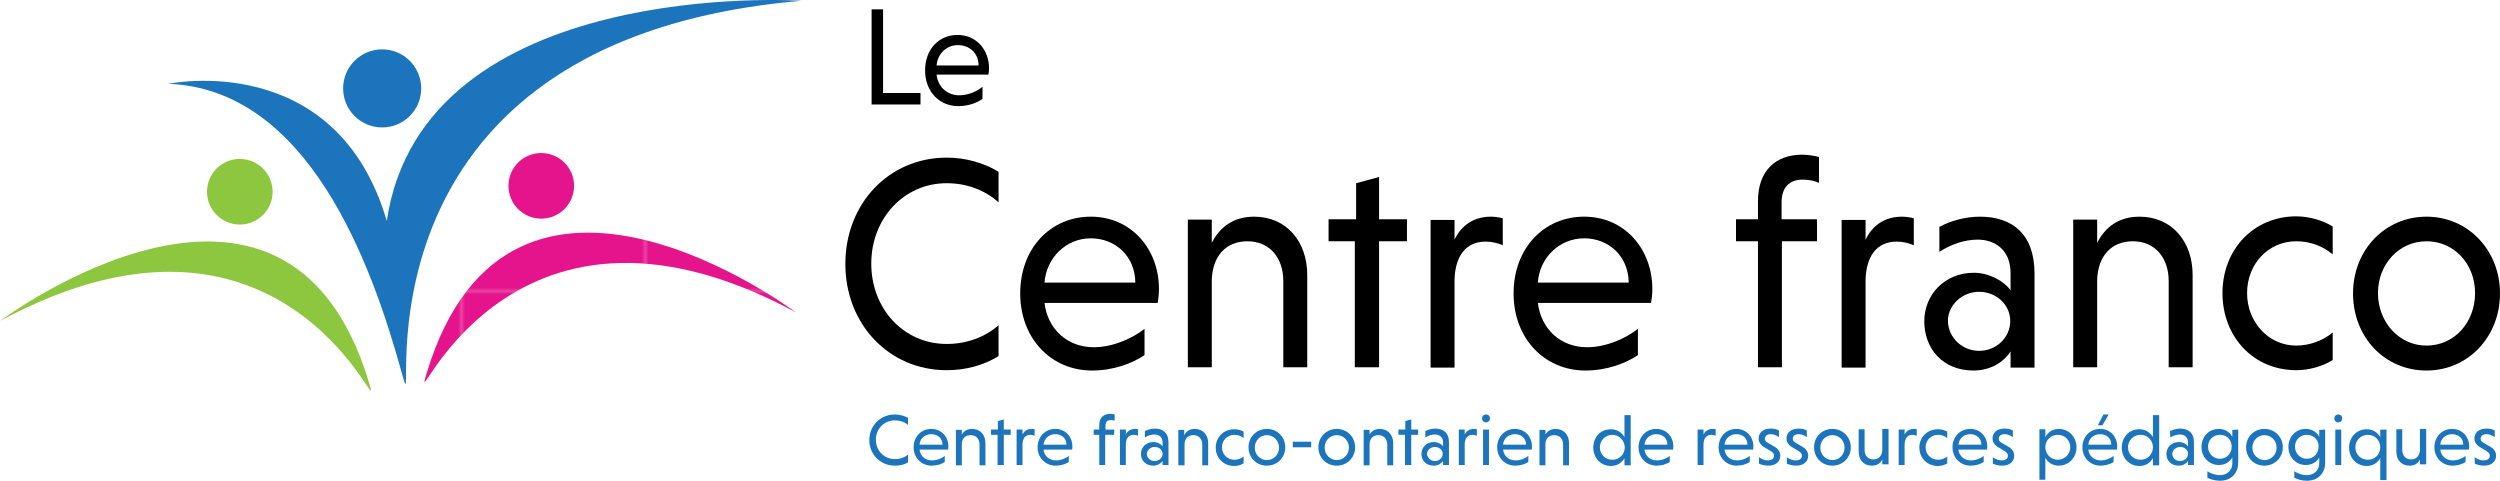 <?xml version="1.0" encoding="UTF-8"?><svg id="a" xmlns="http://www.w3.org/2000/svg" xmlns:xlink="http://www.w3.org/1999/xlink" viewBox="0 0 762.1 146.55"><defs><style>.d{fill:url(#c);}.e{fill:url(#b);}.f{fill:#8dc63f;}.g{fill:#e6148c;}.h{fill:none;}.i{fill:#1c75bc;}</style><pattern id="b" x="0" y="0" width="55.8" height="55.8" patternTransform="translate(-26.8 17001.24)" patternUnits="userSpaceOnUse" viewBox="0 0 55.8 55.8"><g><rect width="55.8" height="55.8" style="fill:none;"/><g><rect width="55.8" height="55.8" style="fill:none;"/><g><rect width="55.8" height="55.8" style="fill:none;"/><rect width="55.8" height="55.8" style="fill:#e6148c;"/></g></g></g></pattern><pattern id="c" x="0" y="0" width="55.8" height="55.8" patternTransform="translate(-26.8 17001.24)" patternUnits="userSpaceOnUse" viewBox="0 0 55.8 55.8"><g><rect width="55.8" height="55.8" style="fill:none;"/><g><rect width="55.8" height="55.8" style="fill:none;"/><g><rect width="55.8" height="55.8" style="fill:none;"/><rect width="55.8" height="55.8" style="fill:#e6148c;"/></g></g></g></pattern></defs><path d="M0,97.85s87-65.3,112.4,18.5c5.7,19-22.6-66.9-112.4-18.5Z" style="fill:#8dc63f;"/><circle cx="73.1" cy="58.45" r="10" style="fill:#8dc63f;"/><path d="M242.5,95.15s-87-65.3-112.4,18.5c-5.7,19,22.5-66.9,112.4-18.5Z" style="fill:url(#b);"/><circle cx="165" cy="56.65" r="10" style="fill:url(#c);"/><circle cx="116.5" cy="26.95" r="11.9" style="fill:#1c75bc;"/><path d="M117.9,67.35C102.5,14.75,51.3,25.55,51.3,25.55c42.5,1.6,61.8,54.3,71,87.5C130.1,140.95,96.4,13.05,244.2,.25c0-.1-115.2-7.5-126.3,67.1Z" style="fill:#1c75bc;"/><g><path d="M304.4,108.55c-4.5,2.8-10,4.3-15.8,4.3-17.6,0-30.9-14-30.9-32.4s13.3-32.4,30.9-32.4c5.8,0,11.3,1.6,15.8,4.3v9.3c-4.1-3.6-9.5-5.8-15.8-5.8-13.1,0-23,10.8-23,24.5s9.8,24.5,23,24.5c6.3,0,11.8-2.2,15.8-5.7v9.4Z"/><path d="M318.4,92.25c.9,8,6.9,13.6,15,13.6,5.9,0,11.8-2.7,15.5-5.6v8c-3.7,2.5-9.4,4.7-16,4.7-12.5,0-21.9-9.8-21.9-23.5s9.2-23.4,21.5-23.4,20.8,9.8,20.8,22.1c0,1.4-.2,3.2-.4,4.2h-34.5v-.1Zm0-6.1h27.7c-.1-8.1-6.1-13.5-13.6-13.5s-13.5,5.9-14.1,13.5Z"/><path d="M369.4,74.05c2.4-4.8,6.6-8,12.9-8,9.9,0,16.2,7.6,16.2,17.8v28.1h-7.3v-26.3c0-7.1-4.2-12.1-10.9-12.1s-10.6,4.6-10.9,11.6v26.8h-7.3v-45h7.3v7.1h0Z"/><path d="M413,111.95v-38.4h-8v-6.7h8.4v-11l7-1.9v12.9h8.5v6.7h-8.5v38.4h-7.4Z"/><path d="M443.4,73.05c2-4.2,5.7-7,11.1-7,1.1,0,2.5,.2,3.6,.5v8.2c-1.4-.6-3.3-1.1-5.2-1.1-6.2,0-9.3,4.6-9.5,11.6v26.8h-7.3v-45h7.3v6Z"/><path d="M468.8,92.25c.9,8,6.9,13.6,15,13.6,5.9,0,11.8-2.7,15.5-5.6v8c-3.7,2.5-9.4,4.7-16,4.7-12.5,0-21.9-9.8-21.9-23.5s9.2-23.4,21.5-23.4,20.8,9.8,20.8,22.1c0,1.4-.2,3.2-.4,4.2h-34.5v-.1Zm0-6.1h27.7c-.1-8.1-6.1-13.5-13.6-13.5s-13.6,5.9-14.1,13.5Z"/><path d="M554,73.55h-10.8v38.4h-7.3v-38.4h-6.7v-6.7h6.7v-5.6c0-9,5.2-14.1,13.5-14.1,1.6,0,4.1,.4,5.1,.7v7.9c-.9-.5-2.9-1-5-1-4.2,0-6.4,2.6-6.4,6.9v5.2h10.8v6.7h.1Z"/><path d="M568.7,73.05c2-4.2,5.7-7,11.1-7,1.1,0,2.5,.2,3.6,.5v8.2c-1.4-.6-3.3-1.1-5.2-1.1-6.2,0-9.3,4.6-9.5,11.6v26.8h-7.3v-45h7.3v6h0Z"/><path d="M591.2,69.15c3.2-1.7,7.6-3.1,12.4-3.1,9.7,0,16.6,5.2,16.6,17.3v28.7h-7.3v-4.9c-2.3,3.5-6.4,5.8-11.3,5.8-9.5,0-15-6.8-15-15s6.3-14.8,15.1-14.8c4.7,0,9.1,2.5,11.2,5.3v-5.2c0-7.2-4.9-10.2-10-10.2-4.2,0-8.2,1.5-11.7,3.7v-7.6Zm12.1,37.8c5.2,0,9.5-4,9.5-9.1s-4.4-8.9-9.5-8.9-9.5,4-9.5,8.9c.1,5.1,4.4,9.1,9.5,9.1Z"/><path d="M639.3,74.05c2.4-4.8,6.6-8,12.9-8,9.9,0,16.2,7.6,16.2,17.8v28.1h-7.3v-26.3c0-7.1-4.2-12.1-10.9-12.1s-10.6,4.6-10.9,11.6v26.8h-7.3v-45h7.3v7.1Z"/><path d="M711.1,109.75c-3,1.9-7.2,3.1-11.1,3.1-13.1,0-22.5-10.2-22.5-23.5s9.5-23.4,22.5-23.4c3.8,0,8.1,1.2,11.1,3.1v8.5c-2.8-2.4-6.7-4-11.1-4-8.6,0-15,7-15,15.8s6.5,16,15,16c4.3,0,8.4-1.7,11.1-4v8.4Z"/><path d="M739.7,66.05c12.7,0,22.4,10.3,22.4,23.4s-9.6,23.5-22.4,23.5-22.4-10.2-22.4-23.5,9.8-23.4,22.4-23.4Zm0,39.3c8.5,0,14.8-7.1,14.8-16s-6.4-15.8-14.8-15.8-14.8,7-14.8,15.8,6.4,16,14.8,16Z"/></g><g><path d="M265.7,31.85V2.85h3.5V28.35h11.4v3.5h-14.9Z"/><path d="M285.5,22.75c.4,3.7,3.2,6.3,6.9,6.3,2.7,0,5.5-1.2,7.1-2.6v3.7c-1.7,1.2-4.3,2.2-7.4,2.2-5.8,0-10.1-4.5-10.1-10.9s4.2-10.8,9.9-10.8,9.6,4.5,9.6,10.2c0,.6-.1,1.5-.2,1.9h-15.8Zm0-2.8h12.8c0-3.8-2.8-6.2-6.3-6.2s-6.2,2.7-6.5,6.2Z"/></g><g><path d="M276.8,140.95c-1.1,.7-2.5,1-4,1-4.4,0-7.8-3.4-7.8-7.8s3.4-7.8,7.8-7.8c1.5,0,2.8,.4,4,1v2.2c-1-.9-2.4-1.4-4-1.4-3.3,0-5.8,2.6-5.8,5.9s2.5,5.9,5.8,5.9c1.6,0,3-.5,4-1.4v2.4Z" style="fill:#1c75bc;"/><path d="M280.3,137.05c.2,1.9,1.7,3.3,3.8,3.3,1.5,0,3-.6,3.9-1.4v1.9c-.9,.6-2.4,1.1-4,1.1-3.1,0-5.5-2.4-5.5-5.6s2.3-5.6,5.4-5.6,5.2,2.4,5.2,5.3c0,.3,0,.8-.1,1h-8.7Zm0-1.5h7c0-2-1.5-3.2-3.4-3.2-2,0-3.5,1.4-3.6,3.2Z" style="fill:#1c75bc;"/><path d="M293.1,132.65c.6-1.2,1.7-1.9,3.2-1.9,2.5,0,4.1,1.8,4.1,4.3v6.8h-1.8v-6.3c0-1.7-1-2.9-2.7-2.9s-2.7,1.1-2.7,2.8v6.4h-1.8v-10.8h1.8v1.6h-.1Z" style="fill:#1c75bc;"/><path d="M304.1,141.75v-9.2h-2v-1.6h2.1v-2.6l1.8-.5v3.1h2.1v1.6h-2.1v9.2h-1.9Z" style="fill:#1c75bc;"/><path d="M311.7,132.45c.5-1,1.4-1.7,2.8-1.7,.3,0,.6,0,.9,.1v2c-.4-.2-.8-.3-1.3-.3-1.6,0-2.3,1.1-2.4,2.8v6.4h-1.8v-10.8h1.8v1.5Z" style="fill:#1c75bc;"/><path d="M318.1,137.05c.2,1.9,1.7,3.3,3.8,3.3,1.5,0,3-.6,3.9-1.4v1.9c-.9,.6-2.4,1.1-4,1.1-3.1,0-5.5-2.4-5.5-5.6s2.3-5.6,5.4-5.6,5.2,2.4,5.2,5.3c0,.3,0,.8-.1,1h-8.7Zm0-1.5h7c0-2-1.5-3.2-3.4-3.2-2,0-3.4,1.4-3.6,3.2Z" style="fill:#1c75bc;"/><path d="M339.6,132.55h-2.7v9.2h-1.8v-9.2h-1.7v-1.6h1.7v-1.4c0-2.2,1.3-3.4,3.4-3.4,.4,0,1,.1,1.3,.2v1.9c-.2-.1-.7-.2-1.2-.2-1.1,0-1.6,.6-1.6,1.7v1.2h2.7l-.1,1.6h0Z" style="fill:#1c75bc;"/><path d="M343.2,132.45c.5-1,1.4-1.7,2.8-1.7,.3,0,.6,0,.9,.1v2c-.4-.2-.8-.3-1.3-.3-1.6,0-2.3,1.1-2.4,2.8v6.4h-1.8v-10.8h1.8v1.5Z" style="fill:#1c75bc;"/><path d="M348.9,131.45c.8-.4,1.9-.8,3.1-.8,2.4,0,4.2,1.2,4.2,4.2v6.9h-1.8v-1.2c-.6,.8-1.6,1.4-2.8,1.4-2.4,0-3.8-1.6-3.8-3.6s1.6-3.6,3.8-3.6c1.2,0,2.3,.6,2.8,1.3v-1.2c0-1.7-1.2-2.4-2.5-2.4-1.1,0-2.1,.4-2.9,.9v-1.9h-.1Zm3.1,9.1c1.3,0,2.4-1,2.4-2.2s-1.1-2.1-2.4-2.1-2.4,1-2.4,2.1c0,1.3,1.1,2.2,2.4,2.2Z" style="fill:#1c75bc;"/><path d="M361,132.65c.6-1.2,1.7-1.9,3.2-1.9,2.5,0,4.1,1.8,4.1,4.3v6.8h-1.8v-6.3c0-1.7-1-2.9-2.7-2.9s-2.7,1.1-2.7,2.8v6.4h-1.9v-10.8h1.8v1.6Z" style="fill:#1c75bc;"/><path d="M379.1,141.25c-.8,.5-1.8,.8-2.8,.8-3.3,0-5.7-2.4-5.7-5.6s2.4-5.6,5.7-5.6c1,0,2,.3,2.8,.7v2c-.7-.6-1.7-1-2.8-1-2.2,0-3.8,1.7-3.8,3.8s1.6,3.8,3.8,3.8c1.1,0,2.1-.4,2.8-1v2.1Z" style="fill:#1c75bc;"/><path d="M386.2,130.75c3.2,0,5.6,2.5,5.6,5.6s-2.4,5.6-5.6,5.6-5.6-2.4-5.6-5.6,2.5-5.6,5.6-5.6Zm0,9.5c2.1,0,3.7-1.7,3.7-3.8s-1.6-3.8-3.7-3.8-3.7,1.7-3.7,3.8,1.6,3.8,3.7,3.8Z" style="fill:#1c75bc;"/><path d="M394.1,136.35v-1.7h5.6v1.7h-5.6Z" style="fill:#1c75bc;"/><path d="M407.5,130.75c3.2,0,5.6,2.5,5.6,5.6s-2.4,5.6-5.6,5.6-5.6-2.4-5.6-5.6c0-3.2,2.5-5.6,5.6-5.6Zm0,9.5c2.1,0,3.7-1.7,3.7-3.8s-1.6-3.8-3.7-3.8-3.7,1.7-3.7,3.8c0,2,1.6,3.8,3.7,3.8Z" style="fill:#1c75bc;"/><path d="M417.4,132.65c.6-1.2,1.7-1.9,3.2-1.9,2.5,0,4.1,1.8,4.1,4.3v6.8h-1.8v-6.3c0-1.7-1-2.9-2.7-2.9s-2.7,1.1-2.7,2.8v6.4h-1.8v-10.8h1.8v1.6h-.1Z" style="fill:#1c75bc;"/><path d="M428.3,141.75v-9.2h-2v-1.6h2.1v-2.6l1.8-.5v3.1h2.1v1.6h-2.1v9.2h-1.9Z" style="fill:#1c75bc;"/><path d="M434.4,131.45c.8-.4,1.9-.8,3.1-.8,2.4,0,4.2,1.2,4.2,4.2v6.9h-1.8v-1.2c-.6,.8-1.6,1.4-2.8,1.4-2.4,0-3.8-1.6-3.8-3.6s1.6-3.6,3.8-3.6c1.2,0,2.3,.6,2.8,1.3v-1.2c0-1.7-1.2-2.4-2.5-2.4-1.1,0-2.1,.4-2.9,.9v-1.9h-.1Zm3,9.1c1.3,0,2.4-1,2.4-2.2s-1.1-2.1-2.4-2.1-2.4,1-2.4,2.1c.1,1.3,1.2,2.2,2.4,2.2Z" style="fill:#1c75bc;"/><path d="M446.5,132.45c.5-1,1.4-1.7,2.8-1.7,.3,0,.6,0,.9,.1v2c-.4-.2-.8-.3-1.3-.3-1.6,0-2.3,1.1-2.4,2.8v6.4h-1.8v-10.8h1.8v1.5Z" style="fill:#1c75bc;"/><path d="M453,126.35c.7,0,1.2,.5,1.2,1.2s-.5,1.2-1.2,1.2-1.2-.5-1.2-1.2,.5-1.2,1.2-1.2Zm.9,15.4h-1.8v-10.8h1.8v10.8Z" style="fill:#1c75bc;"/><path d="M458.2,137.05c.2,1.9,1.7,3.3,3.8,3.3,1.5,0,3-.6,3.9-1.4v1.9c-.9,.6-2.4,1.1-4,1.1-3.1,0-5.5-2.4-5.5-5.6s2.3-5.6,5.4-5.6,5.2,2.4,5.2,5.3c0,.3,0,.8-.1,1h-8.7Zm0-1.5h7c0-2-1.5-3.2-3.4-3.2-2,0-3.5,1.4-3.6,3.2Z" style="fill:#1c75bc;"/><path d="M471,132.65c.6-1.2,1.7-1.9,3.2-1.9,2.5,0,4.1,1.8,4.1,4.3v6.8h-1.8v-6.3c0-1.7-1-2.9-2.7-2.9s-2.7,1.1-2.7,2.8v6.4h-1.8v-10.8h1.8v1.6h-.1Z" style="fill:#1c75bc;"/><path d="M495.2,139.65c-.8,1.4-2.2,2.4-4.1,2.4-3.1,0-5.4-2.4-5.4-5.6s2.2-5.6,5.4-5.6c1.8,0,3.3,1,4.1,2.4v-6.7h1.9v15.3h-1.9v-2.2Zm-3.7-7.1c-2.1,0-3.8,1.7-3.8,3.8s1.6,3.8,3.8,3.8,3.8-1.7,3.8-3.8c-.1-2.1-1.7-3.8-3.8-3.8Z" style="fill:#1c75bc;"/><path d="M501.3,137.05c.2,1.9,1.7,3.3,3.8,3.3,1.5,0,3-.6,3.9-1.4v1.9c-.9,.6-2.4,1.1-4,1.1-3.1,0-5.5-2.4-5.5-5.6s2.3-5.6,5.4-5.6,5.2,2.4,5.2,5.3c0,.3,0,.8-.1,1h-8.7Zm0-1.5h7c0-2-1.5-3.2-3.4-3.2-2,0-3.4,1.4-3.6,3.2Z" style="fill:#1c75bc;"/><path d="M519.3,132.45c.5-1,1.4-1.7,2.8-1.7,.3,0,.6,0,.9,.1v2c-.4-.2-.8-.3-1.3-.3-1.6,0-2.3,1.1-2.4,2.8v6.4h-1.8v-10.8h1.8v1.5Z" style="fill:#1c75bc;"/><path d="M525.7,137.05c.2,1.9,1.7,3.3,3.8,3.3,1.5,0,3-.6,3.9-1.4v1.9c-.9,.6-2.4,1.1-4,1.1-3.1,0-5.5-2.4-5.5-5.6s2.3-5.6,5.4-5.6,5.2,2.4,5.2,5.3c0,.3,0,.8-.1,1h-8.7Zm0-1.5h7c0-2-1.5-3.2-3.4-3.2-2,0-3.4,1.4-3.6,3.2Z" style="fill:#1c75bc;"/><path d="M542.3,133.25c-.7-.5-1.6-.9-2.5-.9-1.2,0-1.8,.6-1.8,1.4,0,.6,.3,.9,1,1.3l1.9,1.1c1.4,.8,1.8,1.8,1.8,2.8,0,1.8-1.4,3-3.7,3-1.1,0-2.1-.3-2.8-.6v-2c.6,.5,1.6,1,2.7,1,1.2,0,1.9-.6,1.9-1.4,0-.6-.3-1-1.1-1.5l-2-1.2c-1.1-.7-1.6-1.6-1.6-2.6,0-1.7,1.3-3,3.7-3,1,0,1.9,.2,2.5,.6v2h0Z" style="fill:#1c75bc;"/><path d="M550.8,133.25c-.7-.5-1.6-.9-2.5-.9-1.2,0-1.8,.6-1.8,1.4,0,.6,.3,.9,1,1.3l1.9,1.1c1.4,.8,1.8,1.8,1.8,2.8,0,1.8-1.4,3-3.7,3-1.1,0-2.1-.3-2.8-.6v-2c.6,.5,1.6,1,2.7,1,1.2,0,1.9-.6,1.9-1.4,0-.6-.3-1-1.1-1.5l-2-1.2c-1.1-.7-1.6-1.6-1.6-2.6,0-1.7,1.3-3,3.7-3,1,0,1.9,.2,2.5,.6v2h0Z" style="fill:#1c75bc;"/><path d="M558.6,130.75c3.2,0,5.6,2.5,5.6,5.6s-2.4,5.6-5.6,5.6-5.6-2.4-5.6-5.6c0-3.2,2.4-5.6,5.6-5.6Zm0,9.5c2.1,0,3.7-1.7,3.7-3.8s-1.6-3.8-3.7-3.8-3.7,1.7-3.7,3.8,1.6,3.8,3.7,3.8Z" style="fill:#1c75bc;"/><path d="M573.8,140.05c-.6,1.2-1.6,1.9-3.2,1.9-2.5,0-4-1.8-4-4.3v-6.8h1.8v6.3c0,1.7,1,2.9,2.7,2.9,1.6,0,2.6-1.1,2.7-2.8v-6.5h1.9v10.8h-1.9v-1.5Z" style="fill:#1c75bc;"/><path d="M580.6,132.45c.5-1,1.4-1.7,2.8-1.7,.3,0,.6,0,.9,.1v2c-.4-.2-.8-.3-1.3-.3-1.6,0-2.3,1.1-2.4,2.8v6.4h-1.8v-10.8h1.8v1.5Z" style="fill:#1c75bc;"/><path d="M593.6,141.25c-.8,.5-1.8,.8-2.8,.8-3.3,0-5.7-2.4-5.7-5.6s2.4-5.6,5.7-5.6c1,0,2,.3,2.8,.7v2c-.7-.6-1.7-1-2.8-1-2.2,0-3.8,1.7-3.8,3.8s1.6,3.8,3.8,3.8c1.1,0,2.1-.4,2.8-1v2.1Z" style="fill:#1c75bc;"/><path d="M597,137.05c.2,1.9,1.7,3.3,3.8,3.3,1.5,0,3-.6,3.9-1.4v1.9c-.9,.6-2.4,1.1-4,1.1-3.1,0-5.5-2.4-5.5-5.6s2.3-5.6,5.4-5.6,5.2,2.4,5.2,5.3c0,.3,0,.8-.1,1h-8.7Zm0-1.5h7c0-2-1.5-3.2-3.4-3.2-2,0-3.4,1.4-3.6,3.2Z" style="fill:#1c75bc;"/><path d="M613.6,133.25c-.7-.5-1.6-.9-2.5-.9-1.2,0-1.8,.6-1.8,1.4,0,.6,.3,.9,1,1.3l1.9,1.1c1.4,.8,1.8,1.8,1.8,2.8,0,1.8-1.4,3-3.7,3-1.1,0-2.1-.3-2.8-.6v-2c.6,.5,1.6,1,2.7,1,1.2,0,1.9-.6,1.9-1.4,0-.6-.3-1-1.1-1.5l-2-1.2c-1.1-.7-1.6-1.6-1.6-2.6,0-1.7,1.3-3,3.7-3,1,0,1.9,.2,2.5,.6v2h0Z" style="fill:#1c75bc;"/><path d="M623.5,133.25c.8-1.5,2.2-2.5,4.1-2.5,3.1,0,5.4,2.5,5.4,5.6s-2.3,5.6-5.4,5.6c-1.8,0-3.3-.9-4.1-2.4v6.7h-1.8v-15.4h1.8v2.4Zm3.8,6.9c2.1,0,3.8-1.7,3.8-3.8s-1.6-3.8-3.8-3.8-3.8,1.7-3.8,3.8,1.7,3.8,3.8,3.8Z" style="fill:#1c75bc;"/><path d="M636.6,137.05c.2,1.9,1.7,3.3,3.8,3.3,1.5,0,3-.6,3.9-1.4v1.9c-.9,.6-2.4,1.1-4,1.1-3.1,0-5.5-2.4-5.5-5.6s2.3-5.6,5.4-5.6,5.2,2.4,5.2,5.3c0,.3,0,.8-.1,1h-8.7Zm0-1.5h7c0-2-1.5-3.2-3.4-3.2-2,0-3.5,1.4-3.6,3.2Zm6.2-9.2l-1.9,3.3h-1.4l1.7-3.3h1.6Z" style="fill:#1c75bc;"/><path d="M656.3,139.65c-.8,1.4-2.2,2.4-4.1,2.4-3.1,0-5.4-2.4-5.4-5.6s2.2-5.6,5.4-5.6c1.8,0,3.3,1,4.1,2.4v-6.7h1.9v15.3h-1.9v-2.2Zm-3.8-7.1c-2.1,0-3.8,1.7-3.8,3.8s1.6,3.8,3.8,3.8,3.8-1.7,3.8-3.8-1.6-3.8-3.8-3.8Z" style="fill:#1c75bc;"/><path d="M661.5,131.45c.8-.4,1.9-.8,3.1-.8,2.4,0,4.2,1.2,4.2,4.2v6.9h-1.8v-1.2c-.6,.8-1.6,1.4-2.8,1.4-2.4,0-3.8-1.6-3.8-3.6s1.6-3.6,3.8-3.6c1.2,0,2.3,.6,2.8,1.3v-1.2c0-1.7-1.2-2.4-2.5-2.4-1.1,0-2.1,.4-2.9,.9l-.1-1.9h0Zm3.1,9.1c1.3,0,2.4-1,2.4-2.2s-1.1-2.1-2.4-2.1-2.4,1-2.4,2.1c0,1.3,1.1,2.2,2.4,2.2Z" style="fill:#1c75bc;"/><path d="M682.3,130.95v10c0,3.5-2.3,5.6-5.6,5.6-1.6,0-3-.5-3.8-.9v-2c.9,.6,2.4,1.2,3.8,1.2,2.2,0,3.8-1.5,3.8-3.6v-1.8c-.8,1.4-2.2,2.3-4.1,2.3-3,0-5.3-2.4-5.3-5.5s2.2-5.5,5.3-5.5c1.8,0,3.3,.9,4.1,2.4v-2.1l1.8-.1h0Zm-5.6,1.6c-2.1,0-3.6,1.6-3.6,3.6,0,2.1,1.6,3.7,3.6,3.7,2.1,0,3.6-1.6,3.6-3.7s-1.5-3.6-3.6-3.6Z" style="fill:#1c75bc;"/><path d="M690.3,130.75c3.2,0,5.6,2.5,5.6,5.6s-2.4,5.6-5.6,5.6-5.6-2.4-5.6-5.6,2.4-5.6,5.6-5.6Zm0,9.5c2.1,0,3.7-1.7,3.7-3.8s-1.6-3.8-3.7-3.8-3.7,1.7-3.7,3.8c0,2,1.6,3.8,3.7,3.8Z" style="fill:#1c75bc;"/><path d="M708.8,130.95v10c0,3.5-2.3,5.6-5.6,5.6-1.6,0-3-.5-3.8-.9v-2c.9,.6,2.4,1.2,3.8,1.2,2.2,0,3.8-1.5,3.8-3.6v-1.8c-.8,1.4-2.2,2.3-4.1,2.3-3,0-5.3-2.4-5.3-5.5s2.2-5.5,5.3-5.5c1.8,0,3.3,.9,4.1,2.4v-2.1l1.8-.1h0Zm-5.6,1.6c-2.1,0-3.6,1.6-3.6,3.6,0,2.1,1.6,3.7,3.6,3.7,2.1,0,3.6-1.6,3.6-3.7,.1-2-1.5-3.6-3.6-3.6Z" style="fill:#1c75bc;"/><path d="M712.8,126.35c.7,0,1.2,.5,1.2,1.2s-.5,1.2-1.2,1.2-1.2-.5-1.2-1.2,.5-1.2,1.2-1.2Zm.9,15.4h-1.8v-10.8h1.8v10.8Z" style="fill:#1c75bc;"/><path d="M725.6,130.95h1.9v15.4h-1.9v-6.7c-.8,1.4-2.2,2.4-4.1,2.4-3.1,0-5.4-2.4-5.4-5.6s2.3-5.6,5.4-5.6c1.8,0,3.3,1,4.1,2.4v-2.3Zm-3.8,1.6c-2.1,0-3.8,1.7-3.8,3.8s1.6,3.8,3.8,3.8,3.8-1.7,3.8-3.8c0-2.1-1.6-3.8-3.8-3.8Z" style="fill:#1c75bc;"/><path d="M737.7,140.05c-.6,1.2-1.6,1.9-3.2,1.9-2.5,0-4-1.8-4-4.3v-6.8h1.8v6.3c0,1.7,1,2.9,2.7,2.9,1.6,0,2.6-1.1,2.7-2.8v-6.5h1.9v10.8h-1.9v-1.5Z" style="fill:#1c75bc;"/><path d="M743.9,137.05c.2,1.9,1.7,3.3,3.8,3.3,1.5,0,3-.6,3.9-1.4v1.9c-.9,.6-2.4,1.1-4,1.1-3.1,0-5.5-2.4-5.5-5.6s2.3-5.6,5.4-5.6,5.2,2.4,5.2,5.3c0,.3,0,.8-.1,1h-8.7Zm0-1.5h7c0-2-1.5-3.2-3.4-3.2-2,0-3.5,1.4-3.6,3.2Z" style="fill:#1c75bc;"/><path d="M760.5,133.25c-.7-.5-1.6-.9-2.5-.9-1.2,0-1.8,.6-1.8,1.4,0,.6,.3,.9,1,1.3l1.9,1.1c1.4,.8,1.8,1.8,1.8,2.8,0,1.8-1.4,3-3.7,3-1.1,0-2.1-.3-2.8-.6v-2c.6,.5,1.6,1,2.7,1,1.2,0,1.9-.6,1.9-1.4,0-.6-.3-1-1.1-1.5l-2-1.2c-1.1-.7-1.6-1.6-1.6-2.6,0-1.7,1.3-3,3.7-3,1,0,1.9,.2,2.5,.6v2h0Z" style="fill:#1c75bc;"/></g></svg>